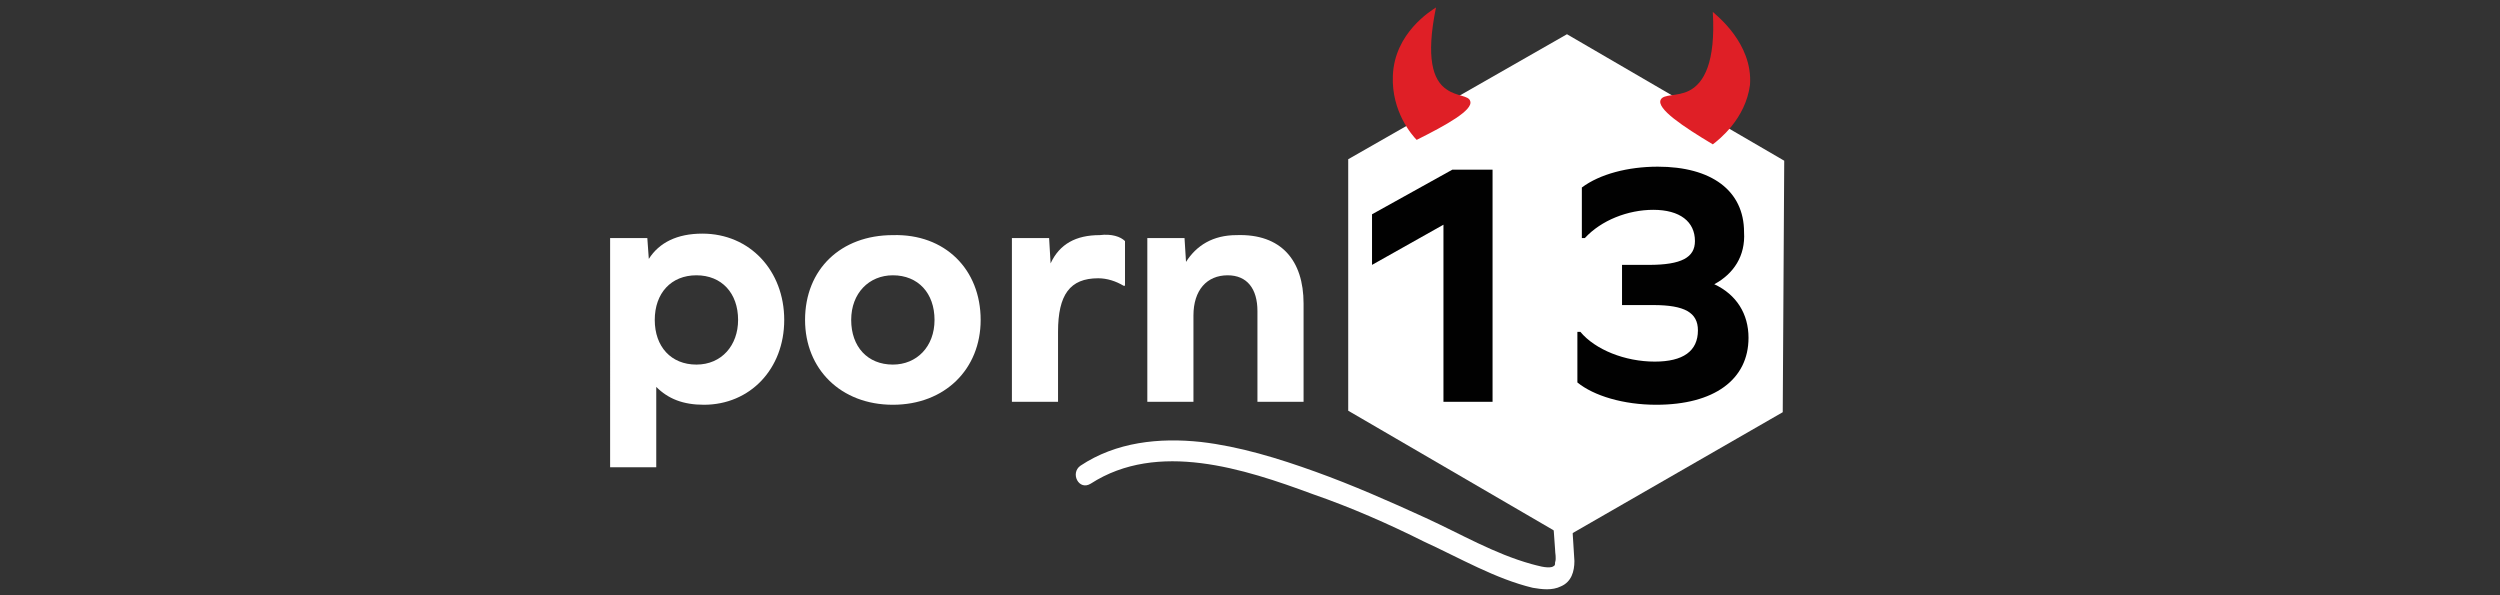 <?xml version="1.0" encoding="utf-8"?>
<!-- Generator: Adobe Illustrator 19.0.0, SVG Export Plug-In . SVG Version: 6.00 Build 0)  -->
<svg version="1.1" id="Layer_1" xmlns="http://www.w3.org/2000/svg" xmlns:xlink="http://www.w3.org/1999/xlink" x="0px" y="0px"
	 viewBox="0 0 168 40" style="enable-background:new 0 0 168 40;" xml:space="preserve">
<rect x="0" y="0" width="168" height="40" fill="#333333" stroke="none"/>
<style type="text/css">
	.st0{fill:#FFFFFF;}
	.st1{fill:#010101;}
	.st2{fill:#DF1F26;}
</style>
<polygon id="XMLID_6_" class="st0" points="90.6,10.7 105.3,2.3 119.9,10.8 119.8,27.7 105.2,36.1 90.6,27.6 "/>
<path id="XMLID_8_" class="st0" d="M52.7,21.5c0,3.3-2.3,5.7-5.4,5.7c-1.4,0-2.4-0.4-3.2-1.2h0v5.4h-3.1V16h2.5l0.1,1.4h0
	c0.7-1.1,1.9-1.7,3.6-1.7C50.4,15.7,52.7,18.2,52.7,21.5z M49.6,21.5c0-1.8-1.1-3-2.8-3c-1.7,0-2.8,1.2-2.8,3s1.1,3,2.8,3
	C48.5,24.5,49.6,23.2,49.6,21.5z"/>
<path id="XMLID_11_" class="st0" d="M65.9,21.5c0,3.3-2.4,5.7-5.9,5.7c-3.5,0-5.9-2.4-5.9-5.7c0-3.4,2.4-5.7,5.9-5.7
	C63.5,15.7,65.9,18.1,65.9,21.5z M57.2,21.5c0,1.8,1.1,3,2.8,3c1.6,0,2.8-1.2,2.8-3s-1.1-3-2.8-3C58.4,18.5,57.2,19.7,57.2,21.5z"/>
<path id="XMLID_20_" class="st0" d="M75.6,16.2v3h-0.1c-0.5-0.3-1.1-0.5-1.7-0.5c-1.9,0-2.7,1.1-2.7,3.6V27H68V16h2.5l0.1,1.7h0
	c0.6-1.3,1.7-1.9,3.3-1.9C74.7,15.7,75.3,15.9,75.6,16.2z"/>
<path id="XMLID_40_" class="st0" d="M87.6,20.4V27h-3.1v-6.1c0-1.5-0.7-2.4-2-2.4c-1.4,0-2.3,1-2.3,2.7V27h-3.1V16h2.5l0.1,1.6h0
	c0.7-1.1,1.8-1.8,3.4-1.8C86.1,15.7,87.6,17.5,87.6,20.4z"/>
<path id="XMLID_42_" class="st1" d="M97,27V15.1l-4.8,2.7v-3.4l5.4-3h2.7V27H97z"/>
<path id="XMLID_44_" class="st1" d="M115.2,19.1c1.5,0.7,2.3,2,2.3,3.6c0,2.8-2.3,4.5-6.2,4.5c-2.2,0-4.2-0.6-5.3-1.5v-3.4h0.2
	c1,1.2,3,2,5,2c1.9,0,2.9-0.7,2.9-2.1c0-1.2-0.9-1.7-3-1.7h-2.1v-2.7h1.8c2.2,0,3.1-0.5,3.1-1.6c0-1.3-1-2.1-2.8-2.1
	c-1.7,0-3.5,0.7-4.6,1.9h-0.2v-3.4c1.2-0.9,3.1-1.4,5.1-1.4c3.6,0,5.8,1.6,5.8,4.4C117.3,17.2,116.5,18.4,115.2,19.1L115.2,19.1z"/>
<path id="XMLID_2_" class="st2" d="M96.5,0.5c-0.7,3.4-0.2,4.9,0.7,5.5c0.7,0.5,1.5,0.4,1.6,0.8c0.2,0.6-1.6,1.6-3.6,2.6
	c-0.3-0.3-1.7-1.9-1.6-4.3C93.7,2.2,96.2,0.7,96.5,0.5z"/>
<path id="XMLID_5_" class="st2" d="M115.1,0.8c0.2,3.4-0.6,4.8-1.6,5.3c-0.8,0.4-1.7,0.2-1.9,0.6c-0.3,0.6,1.5,1.8,3.5,3
	c0.4-0.3,2.2-1.7,2.5-4C117.8,2.9,115.3,1,115.1,0.8z"/>
<g id="XMLID_1_">
	<path id="XMLID_17_" class="st0" d="M104.2,32.7c0.1,1.4,0.2,2.8,0.3,4.2c0,0.3,0.1,0.6,0,0.9c0,0.2,0,0.2-0.2,0.3
		c-0.4,0.1-1-0.1-1.4-0.2c-2.5-0.7-4.7-2-7.1-3.1c-2.4-1.1-4.9-2.2-7.4-3.1c-2.5-0.9-5.1-1.7-7.7-2c-2.8-0.3-5.7,0-8.1,1.6
		c-0.7,0.5-0.1,1.7,0.7,1.2c4.5-2.9,10.3-1,14.9,0.7c2.6,0.9,5.1,2,7.5,3.2c2.4,1.1,4.8,2.5,7.3,3.1c0.6,0.1,1.3,0.2,1.9-0.1
		c0.7-0.3,0.9-1,0.9-1.7c-0.1-1.6-0.2-3.2-0.3-4.8c0-0.4-0.3-0.7-0.7-0.7C104.5,32,104.2,32.4,104.2,32.7L104.2,32.7z"/>
</g>
</svg>
